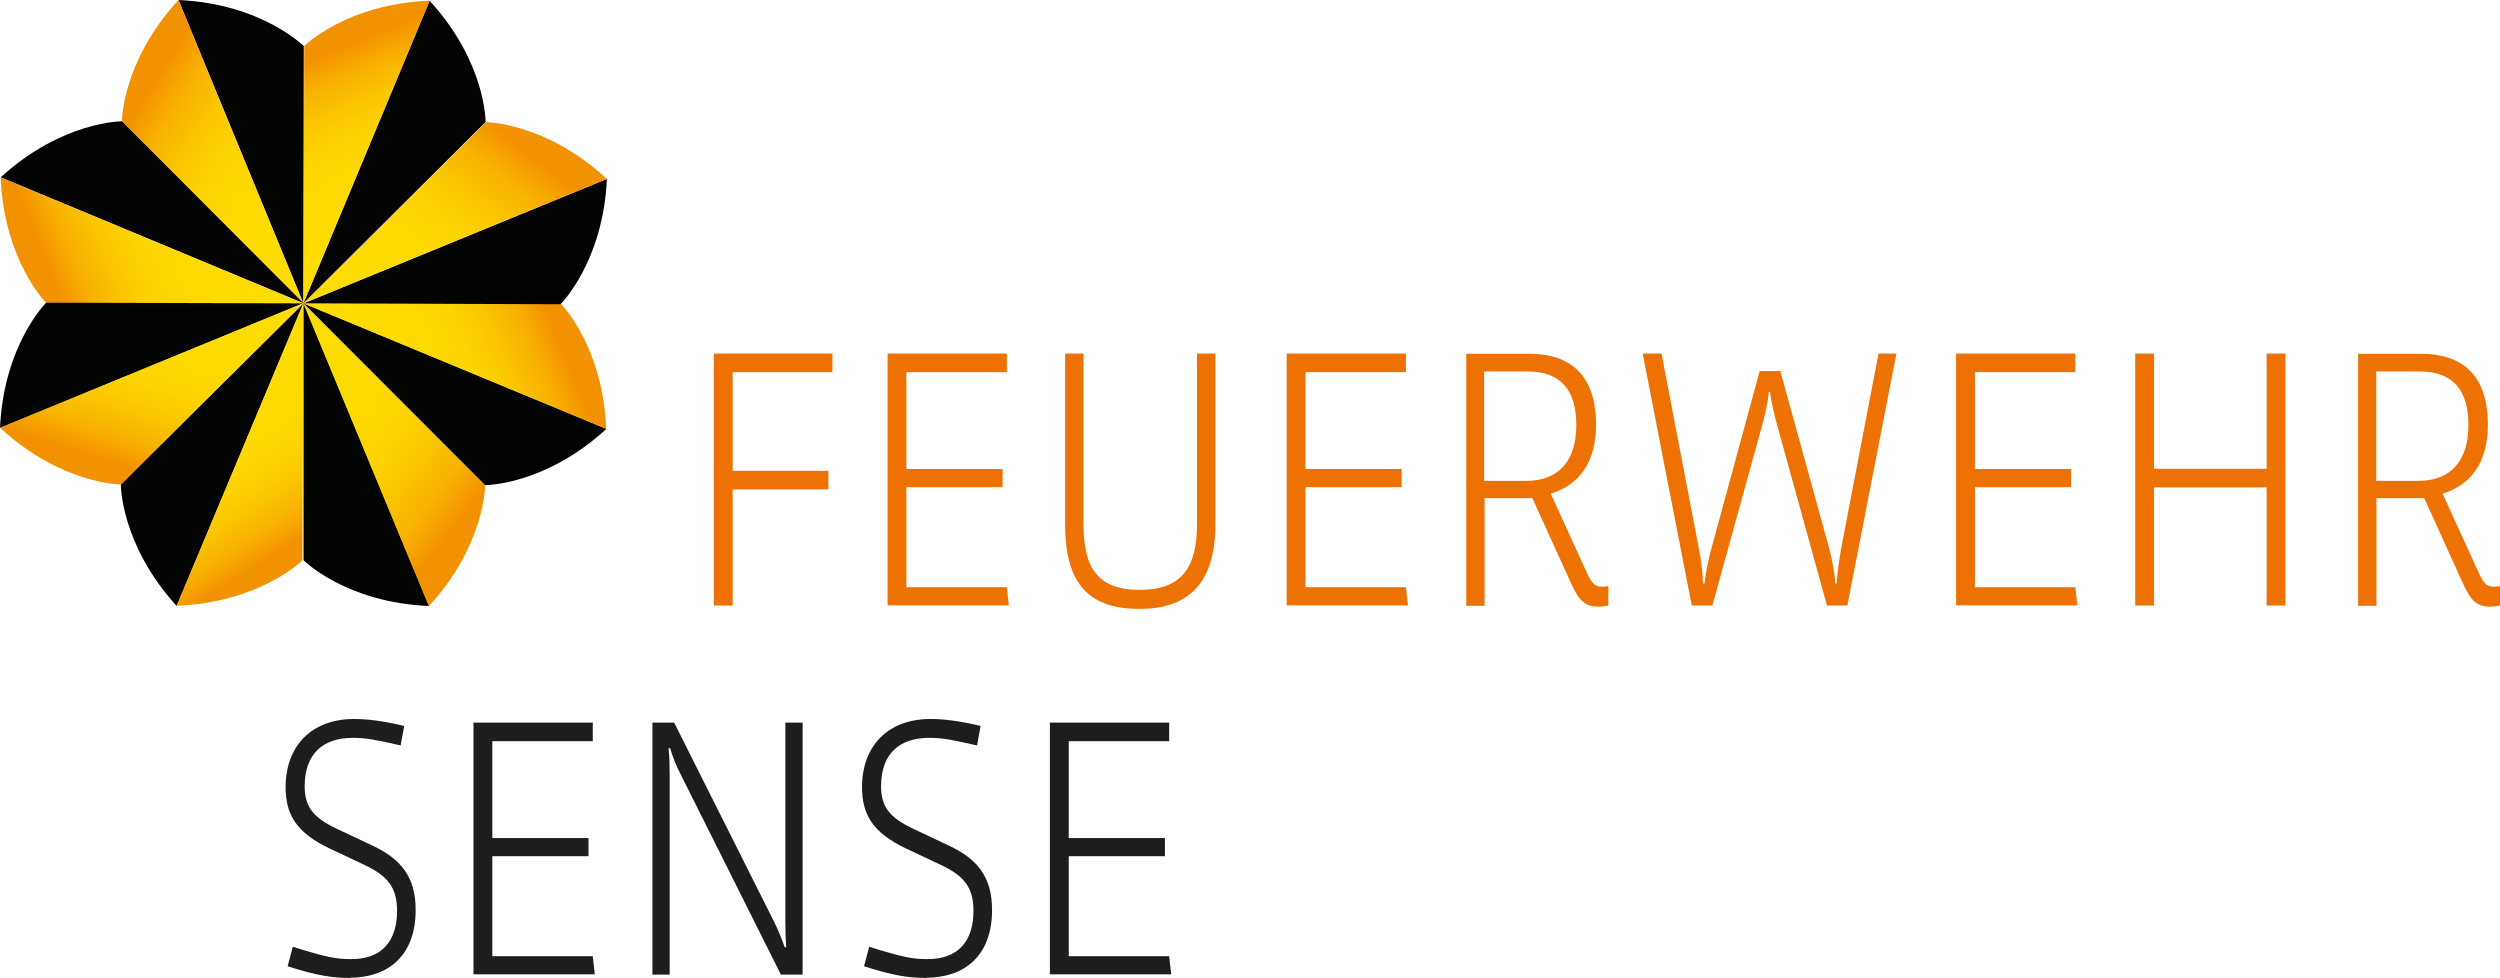 <svg xmlns="http://www.w3.org/2000/svg" xmlns:xlink="http://www.w3.org/1999/xlink" id="Ebene_2" data-name="Ebene 2" viewBox="0 0 111.51 43.62"><defs><style>      .cls-1 {        fill: #030302;      }      .cls-2 {        fill: #ee7203;      }      .cls-3 {        fill: #1d1d1b;      }      .cls-4 {        fill: url(#Unbenannter_Verlauf_27-4);      }      .cls-5 {        fill: url(#Unbenannter_Verlauf_27-5);      }      .cls-6 {        fill: url(#Unbenannter_Verlauf_27-2);      }      .cls-7 {        fill: url(#Unbenannter_Verlauf_27-3);      }      .cls-8 {        fill: url(#Unbenannter_Verlauf_27-8);      }      .cls-9 {        fill: url(#Unbenannter_Verlauf_27-6);      }      .cls-10 {        fill: url(#Unbenannter_Verlauf_27-7);      }      .cls-11 {        fill: url(#Unbenannter_Verlauf_27);      }    </style><linearGradient id="Unbenannter_Verlauf_27" data-name="Unbenannter Verlauf 27" x1="-10.29" y1="-122.92" x2="-3.26" y2="-113.1" gradientTransform="translate(61.86 113.25) rotate(-22.38)" gradientUnits="userSpaceOnUse"><stop offset=".1" stop-color="#f39200"></stop><stop offset=".14" stop-color="#f49d00"></stop><stop offset=".23" stop-color="#f8b400"></stop><stop offset=".34" stop-color="#fbc600"></stop><stop offset=".46" stop-color="#fdd300"></stop><stop offset=".63" stop-color="#feda00"></stop><stop offset="1" stop-color="#fd0"></stop></linearGradient><linearGradient id="Unbenannter_Verlauf_27-2" data-name="Unbenannter Verlauf 27" x1="-17.71" y1="-115.79" x2="-6.72" y2="-115.79" xlink:href="#Unbenannter_Verlauf_27"></linearGradient><linearGradient id="Unbenannter_Verlauf_27-3" data-name="Unbenannter Verlauf 27" x1="-17.68" y1="-106.27" x2="-11.01" y2="-114.22" xlink:href="#Unbenannter_Verlauf_27"></linearGradient><linearGradient id="Unbenannter_Verlauf_27-4" data-name="Unbenannter Verlauf 27" x1="-10.93" y1="-99.97" x2="-12.63" y2="-109.57" xlink:href="#Unbenannter_Verlauf_27"></linearGradient><linearGradient id="Unbenannter_Verlauf_27-5" data-name="Unbenannter Verlauf 27" x1="-3.51" y1="-97.77" x2="-9.87" y2="-108.79" xlink:href="#Unbenannter_Verlauf_27"></linearGradient><linearGradient id="Unbenannter_Verlauf_27-6" data-name="Unbenannter Verlauf 27" x1="4.28" y1="-105.45" x2="-6.72" y2="-105.45" xlink:href="#Unbenannter_Verlauf_27"></linearGradient><linearGradient id="Unbenannter_Verlauf_27-7" data-name="Unbenannter Verlauf 27" x1="6.12" y1="-113.79" x2="-4.89" y2="-107.44" xlink:href="#Unbenannter_Verlauf_27"></linearGradient><linearGradient id="Unbenannter_Verlauf_27-8" data-name="Unbenannter Verlauf 27" x1="-1.54" y1="-121.6" x2="-1.54" y2="-110.62" xlink:href="#Unbenannter_Verlauf_27"></linearGradient></defs><g id="Ebene_1-2" data-name="Ebene 1"><g><path class="cls-3" d="M15.61,43.62c-.76,0-1.43-.09-2.78-.52l.23-.87c1.5.47,1.93.55,2.61.55,1.36,0,2.04-.8,2.04-2.15,0-1.03-.4-1.55-1.43-2.04l-1.59-.75c-1.45-.69-1.95-1.49-1.95-2.73,0-1.84,1.16-3.04,3.05-3.04.59,0,1.27.08,2.24.31l-.16.87c-1.04-.24-1.55-.34-2.13-.34-1.31,0-2.15.69-2.15,2.16,0,.92.38,1.4,1.44,1.9l1.57.74c1.31.61,1.94,1.43,1.94,2.88,0,2.07-1.26,3.02-2.93,3.02Z"></path><path class="cls-3" d="M21.12,43.47v-11.24h5.32v.83h-4.48v4.32h4.29v.81h-4.29v4.46h4.48l.09.81h-5.41Z"></path><path class="cls-3" d="M34.83,43.47l-4.47-8.93c-.22-.41-.36-.81-.47-1.17h-.07c.04.37.05.74.05,1.17v8.93h-.77v-11.24h.97l4.47,8.91c.19.38.34.77.46,1.11h.07c-.03-.35-.04-.77-.04-1.11v-8.91h.77v11.24h-.97Z"></path><path class="cls-3" d="M41.32,43.62c-.76,0-1.43-.09-2.78-.52l.23-.87c1.5.47,1.93.55,2.61.55,1.36,0,2.04-.8,2.04-2.15,0-1.03-.4-1.55-1.43-2.04l-1.59-.75c-1.45-.69-1.95-1.49-1.95-2.73,0-1.84,1.16-3.04,3.05-3.04.59,0,1.27.08,2.24.31l-.16.87c-1.04-.24-1.55-.34-2.13-.34-1.31,0-2.15.69-2.15,2.16,0,.92.38,1.4,1.44,1.9l1.57.74c1.31.61,1.94,1.43,1.94,2.88,0,2.07-1.26,3.02-2.93,3.02Z"></path><path class="cls-3" d="M46.83,43.47v-11.24h5.32v.83h-4.48v4.32h4.29v.81h-4.29v4.46h4.48l.09.81h-5.41Z"></path></g><g><path class="cls-1" d="M13.55,2.06S11.68.17,7.96,0l5.57,13.53.02-11.47Z"></path><path class="cls-11" d="M5.44,5.4s0-2.66,2.52-5.4l5.57,13.53L5.44,5.4Z"></path><path class="cls-1" d="M5.44,5.41s-2.66-.01-5.41,2.5l13.51,5.62L5.44,5.41Z"></path><path class="cls-6" d="M2.06,13.51S.18,11.63.03,7.91l13.51,5.62-11.47-.02Z"></path><path class="cls-1" d="M2.06,13.5S.17,15.37,0,19.09l13.53-5.56-11.47-.03Z"></path><path class="cls-7" d="M5.4,21.61s-2.66,0-5.4-2.53l13.53-5.56-8.13,8.09Z"></path><path class="cls-1" d="M5.39,21.61s-.02,2.66,2.49,5.42l5.65-13.49-8.14,8.08Z"></path><path class="cls-4" d="M13.49,24.99s-1.88,1.88-5.61,2.03l5.65-13.49-.04,11.47Z"></path><path class="cls-1" d="M13.54,24.99s1.88,1.89,5.6,2.04l-5.6-13.51v11.47Z"></path><path class="cls-5" d="M21.64,21.63s.01,2.66-2.51,5.41l-5.6-13.51,8.11,8.11Z"></path><path class="cls-1" d="M21.64,21.64s2.66.01,5.41-2.51l-13.51-5.6,8.1,8.11Z"></path><path class="cls-9" d="M25,13.53s1.89,1.88,2.04,5.6l-13.51-5.6h11.47Z"></path><path class="cls-1" d="M25,13.57s1.9-1.87,2.07-5.59l-13.53,5.55,11.47.04Z"></path><path class="cls-10" d="M21.67,5.45s2.66,0,5.4,2.53l-13.53,5.55,8.14-8.08Z"></path><path class="cls-1" d="M21.66,5.44s.02-2.66-2.5-5.41l-5.63,13.5,8.13-8.09Z"></path><path class="cls-8" d="M13.56,2.06S15.45.17,19.17.03l-5.63,13.5.03-11.47Z"></path></g><g><path class="cls-2" d="M32.68,21.83v5.18h-.84v-11.24h5.29v.83h-4.45v4.4h4.27v.83h-4.27Z"></path><path class="cls-2" d="M39.59,27.01v-11.24h5.32v.83h-4.48v4.32h4.29v.81h-4.29v4.46h4.48l.09.81h-5.41Z"></path><path class="cls-2" d="M50.83,27.16c-2.15,0-3.32-1-3.32-3.76v-7.63h.82v7.63c0,1.92.62,2.91,2.51,2.91s2.55-1.03,2.55-2.91v-7.63h.82v7.63c0,2.73-1.31,3.76-3.39,3.76Z"></path><path class="cls-2" d="M57.39,27.01v-11.24h5.32v.83h-4.48v4.32h4.29v.81h-4.29v4.46h4.48l.09.81h-5.41Z"></path><path class="cls-2" d="M71.73,27.01c-.15.03-.3.05-.43.05-.58,0-.86-.24-1.21-1.01l-1.74-3.83h-2.13v4.8h-.82v-11.24h2.81c1.83,0,2.98.95,2.98,3.16,0,1.66-.73,2.68-2.02,3.08l1.63,3.57c.22.46.35.58.67.58.11,0,.2-.02.27-.03v.87ZM68.16,16.57h-1.96v4.88h1.86c1.45,0,2.25-.87,2.25-2.5,0-1.47-.63-2.38-2.16-2.38Z"></path><path class="cls-2" d="M82.41,27.01h-.92l-2.23-8.08c-.12-.43-.28-1.09-.3-1.44h-.07c-.01.35-.16,1-.28,1.44l-2.23,8.08h-.92l-2.19-11.24h.84l1.66,8.66c.12.61.19,1.21.19,1.6h.07c.03-.37.15-.98.31-1.58l2.15-7.9h.92l2.17,7.88c.13.46.27,1.2.28,1.6h.07c0-.4.12-1.15.2-1.6l1.66-8.66h.8l-2.19,11.24Z"></path><path class="cls-2" d="M87.25,27.01v-11.24h5.32v.83h-4.48v4.32h4.29v.81h-4.29v4.46h4.48l.09.81h-5.41Z"></path><path class="cls-2" d="M101.1,27.01v-5.27h-5.02v5.27h-.84v-11.24h.84v5.14h5.02v-5.14h.84v11.24h-.84Z"></path><path class="cls-2" d="M111.51,27.01c-.15.03-.3.05-.43.05-.58,0-.86-.24-1.21-1.01l-1.74-3.83h-2.13v4.8h-.82v-11.24h2.81c1.83,0,2.98.95,2.98,3.16,0,1.66-.73,2.68-2.02,3.08l1.63,3.57c.22.46.35.58.67.58.11,0,.2-.02.27-.03v.87ZM107.95,16.57h-1.96v4.88h1.86c1.45,0,2.25-.87,2.25-2.5,0-1.47-.63-2.38-2.16-2.38Z"></path></g></g></svg>